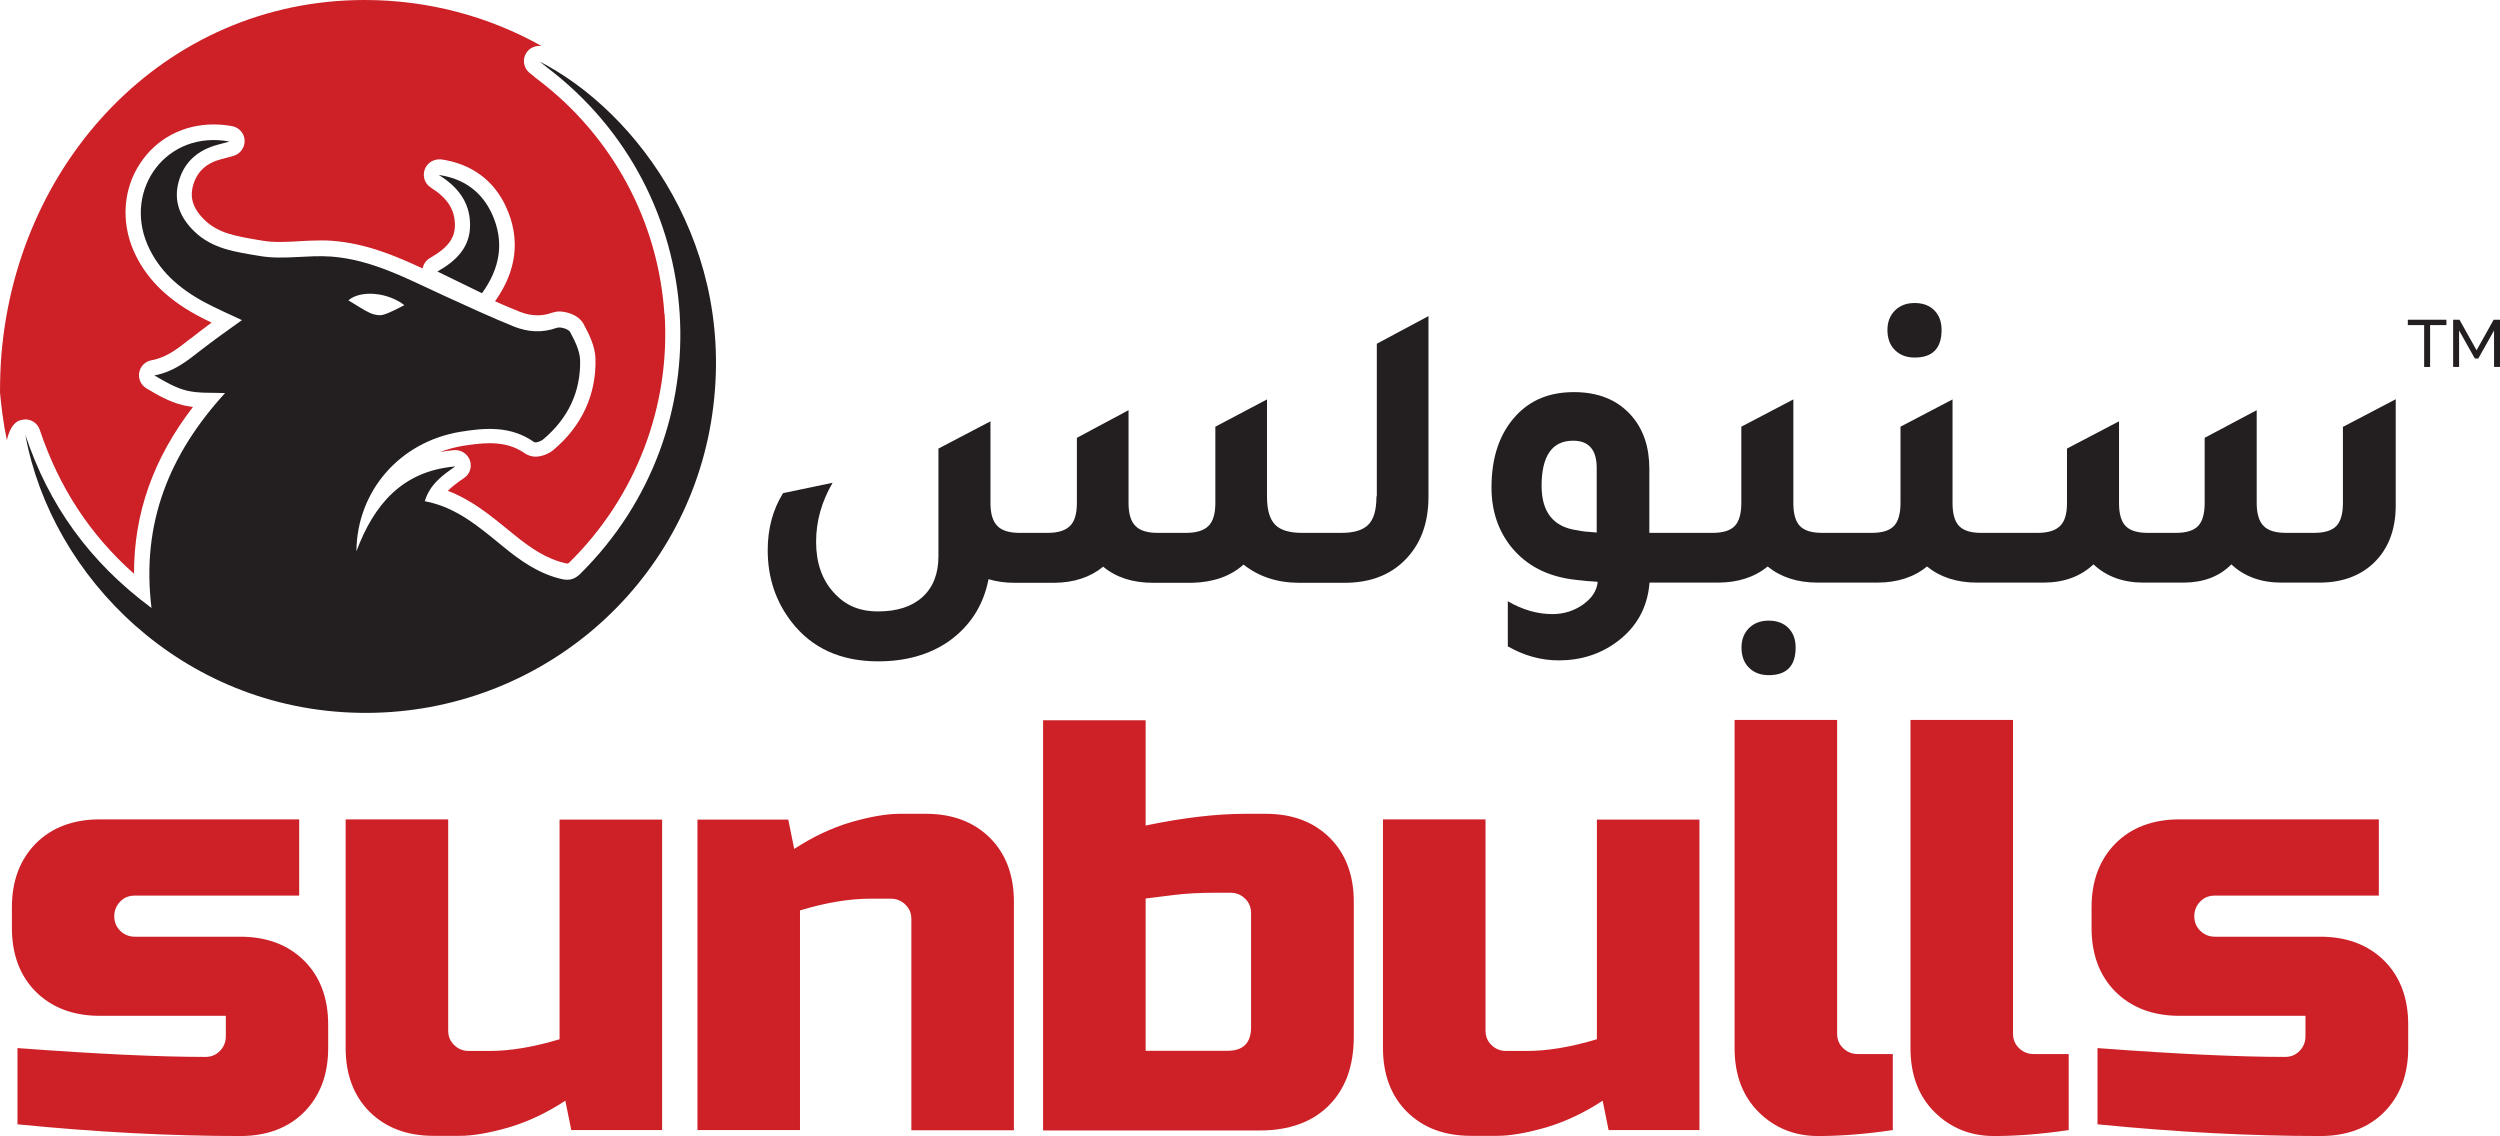 <?xml version="1.0" encoding="UTF-8"?>
<svg id="Layer_2" data-name="Layer 2" xmlns="http://www.w3.org/2000/svg" viewBox="0 0 130.19 59.16">
  <defs>
    <style>
      .cls-1 {
        fill: #231f20;
      }

      .cls-1, .cls-2 {
        stroke-width: 0px;
      }

      .cls-2 {
        fill: #cd2027;
      }
    </style>
  </defs>
  <g id="Layer_1-2" data-name="Layer 1">
    <g>
      <g>
        <path class="cls-2" d="M.92,54.58c4.13.31,7.39.46,9.77.46.31,0,.56-.1.76-.31.2-.2.31-.46.31-.76v-1.07h-6.56c-1.38,0-2.49-.42-3.33-1.25-.83-.83-1.25-1.94-1.25-3.33v-1.07c0-1.38.42-2.49,1.25-3.33.83-.83,1.94-1.25,3.33-1.25h10.38v3.97H7.02c-.31,0-.56.1-.76.31s-.31.46-.31.76.1.56.31.76c.2.2.46.31.76.31h5.49c1.38,0,2.49.42,3.33,1.25.83.83,1.25,1.94,1.25,3.33v1.22c0,1.38-.42,2.49-1.25,3.33-.83.83-1.94,1.25-3.33,1.25-3.6,0-7.47-.2-11.6-.61v-3.97Z"/>
        <path class="cls-2" d="M25.48,54.73c1.08,0,2.3-.2,3.66-.61v-11.44h5.34v16.17h-4.73l-.31-1.53c-.96.63-1.94,1.09-2.94,1.39-1.01.29-1.86.44-2.55.44h-1.37c-1.38,0-2.49-.42-3.33-1.25-.83-.83-1.25-1.94-1.25-3.33v-11.9h5.34v10.99c0,.31.1.56.31.76.2.2.46.31.76.31h1.07Z"/>
        <path class="cls-2" d="M45.32,46.8c-1.08,0-2.3.2-3.66.61v11.44h-5.34v-16.17h4.73l.31,1.53c.96-.63,1.94-1.09,2.94-1.39,1.01-.29,1.86-.44,2.55-.44h1.37c1.38,0,2.49.42,3.33,1.25.83.83,1.25,1.94,1.25,3.33v11.9h-5.34v-10.99c0-.31-.1-.56-.31-.76-.2-.2-.46-.31-.76-.31h-1.07Z"/>
        <path class="cls-2" d="M59.66,42.99c1.97-.41,3.7-.61,5.19-.61h1.07c1.38,0,2.49.42,3.33,1.25.83.83,1.25,1.94,1.25,3.33v7.02c0,1.53-.43,2.72-1.3,3.59-.86.86-2.06,1.3-3.59,1.3h-11.29v-21.36h5.34v5.49ZM65.15,47.56c0-.31-.1-.56-.31-.76-.2-.2-.46-.31-.76-.31h-.76c-.85,0-1.59.04-2.21.12-.62.08-1.1.14-1.45.18v7.93h4.27c.81,0,1.22-.41,1.22-1.22v-5.95Z"/>
        <path class="cls-2" d="M79.5,54.73c1.08,0,2.3-.2,3.66-.61v-11.44h5.34v16.17h-4.73l-.31-1.53c-.96.63-1.94,1.09-2.94,1.39-1.01.29-1.86.44-2.55.44h-1.37c-1.38,0-2.49-.42-3.33-1.25-.83-.83-1.25-1.94-1.25-3.33v-11.9h5.34v10.99c0,.31.1.56.31.76.2.2.46.31.76.31h1.07Z"/>
        <path class="cls-2" d="M98.57,58.85c-1.36.2-2.66.31-3.89.31s-2.26-.42-3.1-1.25c-.83-.83-1.25-1.94-1.25-3.33v-17.09h5.34v16.33c0,.31.1.56.31.76.2.2.46.31.76.31h1.83v3.97Z"/>
        <path class="cls-2" d="M107.73,58.85c-1.36.2-2.66.31-3.89.31s-2.26-.42-3.1-1.25c-.83-.83-1.25-1.94-1.25-3.33v-17.09h5.34v16.33c0,.31.1.56.31.76.2.2.46.31.76.31h1.83v3.97Z"/>
        <path class="cls-2" d="M109.22,54.58c4.13.31,7.39.46,9.77.46.31,0,.56-.1.76-.31.2-.2.31-.46.31-.76v-1.07h-6.56c-1.38,0-2.49-.42-3.33-1.25-.83-.83-1.25-1.94-1.25-3.33v-1.07c0-1.38.42-2.49,1.25-3.33.83-.83,1.94-1.25,3.33-1.25h10.38v3.97h-8.54c-.31,0-.56.1-.76.31-.2.2-.31.46-.31.76s.1.56.31.76c.2.2.46.31.76.31h5.49c1.38,0,2.49.42,3.33,1.25.83.83,1.25,1.94,1.25,3.33v1.22c0,1.38-.42,2.49-1.25,3.33-.83.83-1.94,1.25-3.33,1.25-3.6,0-7.47-.2-11.6-.61v-3.97Z"/>
        <path class="cls-2" d="M34.6,16.37c-.31-4.82-2.7-9.27-6.57-12.21-.09-.06-.17-.13-.27-.22l-.18-.14c-.32-.26-.39-.71-.17-1.05.15-.23.41-.36.67-.36.04,0,.09,0,.13.01-2.73-1.53-5.87-2.4-9.22-2.4C8.54,0,.67,8.52.04,18.95c-.04.69-.04,1.48-.04,1.48,0,0,.07.86.23,1.82.04.22.13.68.13.68,0,0,.16-.96.76-1.06.07-.01.13-.03.2-.03.33,0,.64.21.75.54,1,2.99,2.61,5.46,4.91,7.5-.01-3.14,1-6,3.07-8.69-.16-.02-.32-.04-.48-.08-.74-.17-1.42-.57-1.95-.89-.28-.17-.43-.5-.37-.82.06-.33.31-.58.64-.64.78-.14,1.36-.6,2.03-1.13h.01c.36-.29.73-.56,1.09-.83-.27-.13-.54-.26-.81-.41-1.6-.88-2.66-1.97-3.26-3.35-.65-1.51-.53-3.2.34-4.52.85-1.3,2.25-2.04,3.84-2.04.32,0,.64.03.96.09.37.07.64.38.65.75.01.37-.23.7-.59.8l-.6.16c-.81.21-1.28.65-1.49,1.36-.12.42-.19,1.06.6,1.82.71.69,1.65.84,2.75,1.03l.24.04c.29.05.59.07.95.07.33,0,.65-.02,1-.04.35-.02.71-.04,1.08-.04.22,0,.43,0,.62.02,1.73.13,3.25.76,4.71,1.44.04-.23.18-.43.39-.55.93-.53,1.31-1.04,1.29-1.76-.02-.78-.4-1.36-1.25-1.9-.32-.2-.45-.6-.32-.95.12-.32.42-.52.75-.52.04,0,.08,0,.11,0,1.58.23,2.76,1.1,3.39,2.51.74,1.65.54,3.29-.59,4.88.43.19.85.37,1.28.54.32.13.63.19.93.19.25,0,.49-.04.74-.13.12-.04.26-.07.4-.07.31,0,.98.14,1.26.65.3.56.6,1.16.62,1.81.05,1.85-.7,3.5-2.19,4.75-.21.18-.58.35-.93.35-.2,0-.38-.06-.54-.16-.52-.37-1.11-.54-1.85-.54-.5,0-1.02.08-1.41.14-.41.07-.8.18-1.18.32.24-.04.48-.08.74-.1.02,0,.05,0,.07,0,.33,0,.63.21.75.53.12.34,0,.72-.3.92-.35.24-.63.45-.85.67,1.24.47,2.22,1.28,3.18,2.06l.22.18c.93.76,1.75,1.31,2.73,1.53.06.01.09.02.11.02h0s.04-.01.1-.07c3.46-3.41,5.26-8.13,4.95-12.95h0Z"/>
        <g>
          <path class="cls-1" d="M71.68,25.86c0,.69-.14,1.18-.42,1.46-.28.29-.75.43-1.41.43h-2.04c-.66,0-1.13-.14-1.41-.43-.28-.29-.42-.77-.42-1.46v-5.06l-2.69,1.42v3.98c0,.56-.12.96-.36,1.19-.24.24-.63.36-1.17.36h-1.46c-.55,0-.94-.12-1.17-.36-.24-.24-.36-.64-.36-1.19v-4.84l-2.69,1.44v3.4c0,.56-.12.96-.36,1.19-.24.24-.63.36-1.17.36h-1.44c-.55,0-.94-.12-1.17-.36-.24-.24-.36-.64-.36-1.19v-4.26l-2.71,1.42v5.62c0,.9-.28,1.61-.83,2.11-.55.5-1.32.75-2.31.75s-1.71-.32-2.3-.97c-.62-.67-.93-1.56-.93-2.65s.29-2.1.86-3.08l-2.58.54c-.53.85-.8,1.84-.8,2.97,0,1.44.42,2.68,1.25,3.75,1.06,1.36,2.56,2.04,4.5,2.04,1.43,0,2.65-.34,3.66-1.03,1.12-.79,1.82-1.87,2.09-3.25.42.13.87.19,1.36.19h2.07c1.02-.01,1.87-.29,2.54-.84.67.56,1.54.84,2.6.84h2.04c1.1-.03,1.99-.34,2.67-.95.79.63,1.76.95,2.91.95h2.35c1.29,0,2.32-.38,3.1-1.14.85-.83,1.27-1.94,1.27-3.34v-9.41l-2.69,1.44v7.94Z"/>
          <path class="cls-1" d="M92.11,32.32c-.43,0-.77.13-1.03.39-.26.26-.39.6-.39,1.01,0,.44.13.8.39,1.05.26.26.6.39,1.03.39.93,0,1.4-.48,1.4-1.44,0-.43-.13-.77-.38-1.02-.25-.25-.59-.38-1.02-.38"/>
          <path class="cls-1" d="M99.71,18.62c.93,0,1.4-.48,1.4-1.44,0-.43-.13-.77-.38-1.02-.25-.25-.59-.38-1.02-.38s-.77.13-1.03.39c-.26.26-.39.6-.39,1.01,0,.44.13.8.39,1.05.26.26.6.39,1.03.39"/>
          <path class="cls-1" d="M122.01,22.22v3.98c0,.56-.12.96-.34,1.19-.23.24-.62.36-1.16.36h-1.46c-.55,0-.94-.12-1.17-.36-.24-.24-.36-.64-.36-1.19v-4.84l-2.71,1.44v3.4c0,.56-.12.96-.34,1.19-.23.24-.62.36-1.16.36h-1.46c-.55,0-.93-.12-1.16-.36-.23-.24-.34-.64-.34-1.19v-4.26l-2.71,1.42v2.84c0,.56-.12.96-.36,1.19-.24.24-.63.36-1.17.36h-2.93c-.55,0-.93-.12-1.16-.36-.23-.24-.34-.64-.34-1.19v-5.4l-2.71,1.42v3.98c0,.56-.12.96-.34,1.19-.23.24-.62.36-1.16.36h-2.58c-.55,0-.93-.12-1.16-.36-.23-.24-.34-.64-.34-1.19v-5.4l-2.71,1.42v3.98c0,.56-.12.96-.34,1.19-.23.24-.62.36-1.16.36h-3.29v-3.34c0-1.13-.31-2.05-.93-2.76-.72-.82-1.72-1.23-2.99-1.23s-2.25.4-3.01,1.21c-.86.92-1.29,2.17-1.29,3.75,0,1.21.34,2.23,1.01,3.08.8,1,1.94,1.59,3.42,1.74.13.01.32.04.56.06.24.01.42.03.54.04-.04.46-.3.85-.76,1.18-.47.33-1,.5-1.6.5-.77,0-1.55-.22-2.32-.67v2.35c.86.49,1.74.73,2.65.73,1.15,0,2.15-.32,3.01-.95,1.05-.77,1.62-1.81,1.72-3.1h3.55c1.05,0,1.92-.28,2.6-.84.69.56,1.56.84,2.6.84h3.1c1.05,0,1.92-.28,2.6-.84.69.56,1.56.84,2.6.84h3.47c1.06,0,1.93-.32,2.6-.95.67.63,1.54.95,2.6.95h2.13c1.02-.01,1.84-.33,2.45-.95.67.63,1.54.95,2.6.95h2.13c1.1-.03,1.99-.37,2.67-1.01.77-.73,1.16-1.74,1.16-3.01v-5.53l-2.71,1.42ZM83.14,27.73c-.45-.03-.77-.06-.97-.11-1.26-.16-1.89-.93-1.89-2.32,0-1.56.55-2.35,1.64-2.35.82,0,1.23.47,1.23,1.42v3.36Z"/>
          <path class="cls-1" d="M28.07,3.18c.2.16.32.26.44.35,8.5,6.46,9.29,18.86,1.7,26.36-.29.28-.56.35-.94.27-1.19-.27-2.15-.94-3.06-1.69-1.23-1-2.43-2.06-4.09-2.37.27-.88.92-1.35,1.59-1.81-2.78.24-4.24,2-5.15,4.42.03-3.14,2.25-5.69,5.39-6.22,1.33-.22,2.66-.32,3.86.53.09.06.37-.04.49-.15,1.27-1.07,1.95-2.46,1.91-4.12-.02-.5-.28-1.01-.52-1.46-.09-.16-.5-.28-.69-.22-.77.28-1.53.22-2.25-.07-1.21-.49-2.41-1.05-3.6-1.59-1.91-.87-3.76-1.89-5.91-2.05-1.24-.09-2.47.18-3.72-.03-1.24-.21-2.46-.36-3.4-1.28-.75-.72-1.1-1.59-.81-2.61.29-1.03,1.02-1.64,2.05-1.91.15-.04.29-.08.59-.16-3.28-.61-5.51,2.49-4.27,5.37.59,1.36,1.65,2.28,2.92,2.97.66.36,1.35.65,2,.96-.73.52-1.46,1.04-2.17,1.59-.71.56-1.41,1.11-2.39,1.29.56.33,1.12.66,1.72.8.62.14,1.28.09,1.96.12-2.87,3.14-4.38,6.74-3.83,11.19-3.23-2.39-5.36-5.37-6.57-9.02,1.36,7.42,8.16,14.29,17.34,14.48,9.07.19,16.89-6.26,18.37-15.15,1.5-9.07-3.86-16.19-8.96-18.78ZM21.06,15.89c-.33.16-.7.38-1.1.5-.2.06-.49,0-.69-.09-.39-.18-.73-.43-1.13-.66.66-.56,2.08-.41,2.93.26Z"/>
          <path class="cls-1" d="M25.1,15.27c-.8-.39-1.52-.74-2.32-1.13.99-.56,1.72-1.28,1.7-2.47-.02-1.18-.67-1.96-1.63-2.56,1.29.19,2.24.86,2.78,2.05.65,1.45.41,2.81-.53,4.11h0Z"/>
        </g>
      </g>
      <g>
        <path class="cls-1" d="M127.4,16.93h-.85v2.18h-.31v-2.18h-.85v-.28h2.01v.28Z"/>
        <path class="cls-1" d="M129.88,19.11v-1.9l-.82,1.46h-.18l-.82-1.46v1.9h-.31v-2.46h.33l.89,1.59.89-1.59h.33v2.46h-.31Z"/>
      </g>
    </g>
  </g>
</svg>